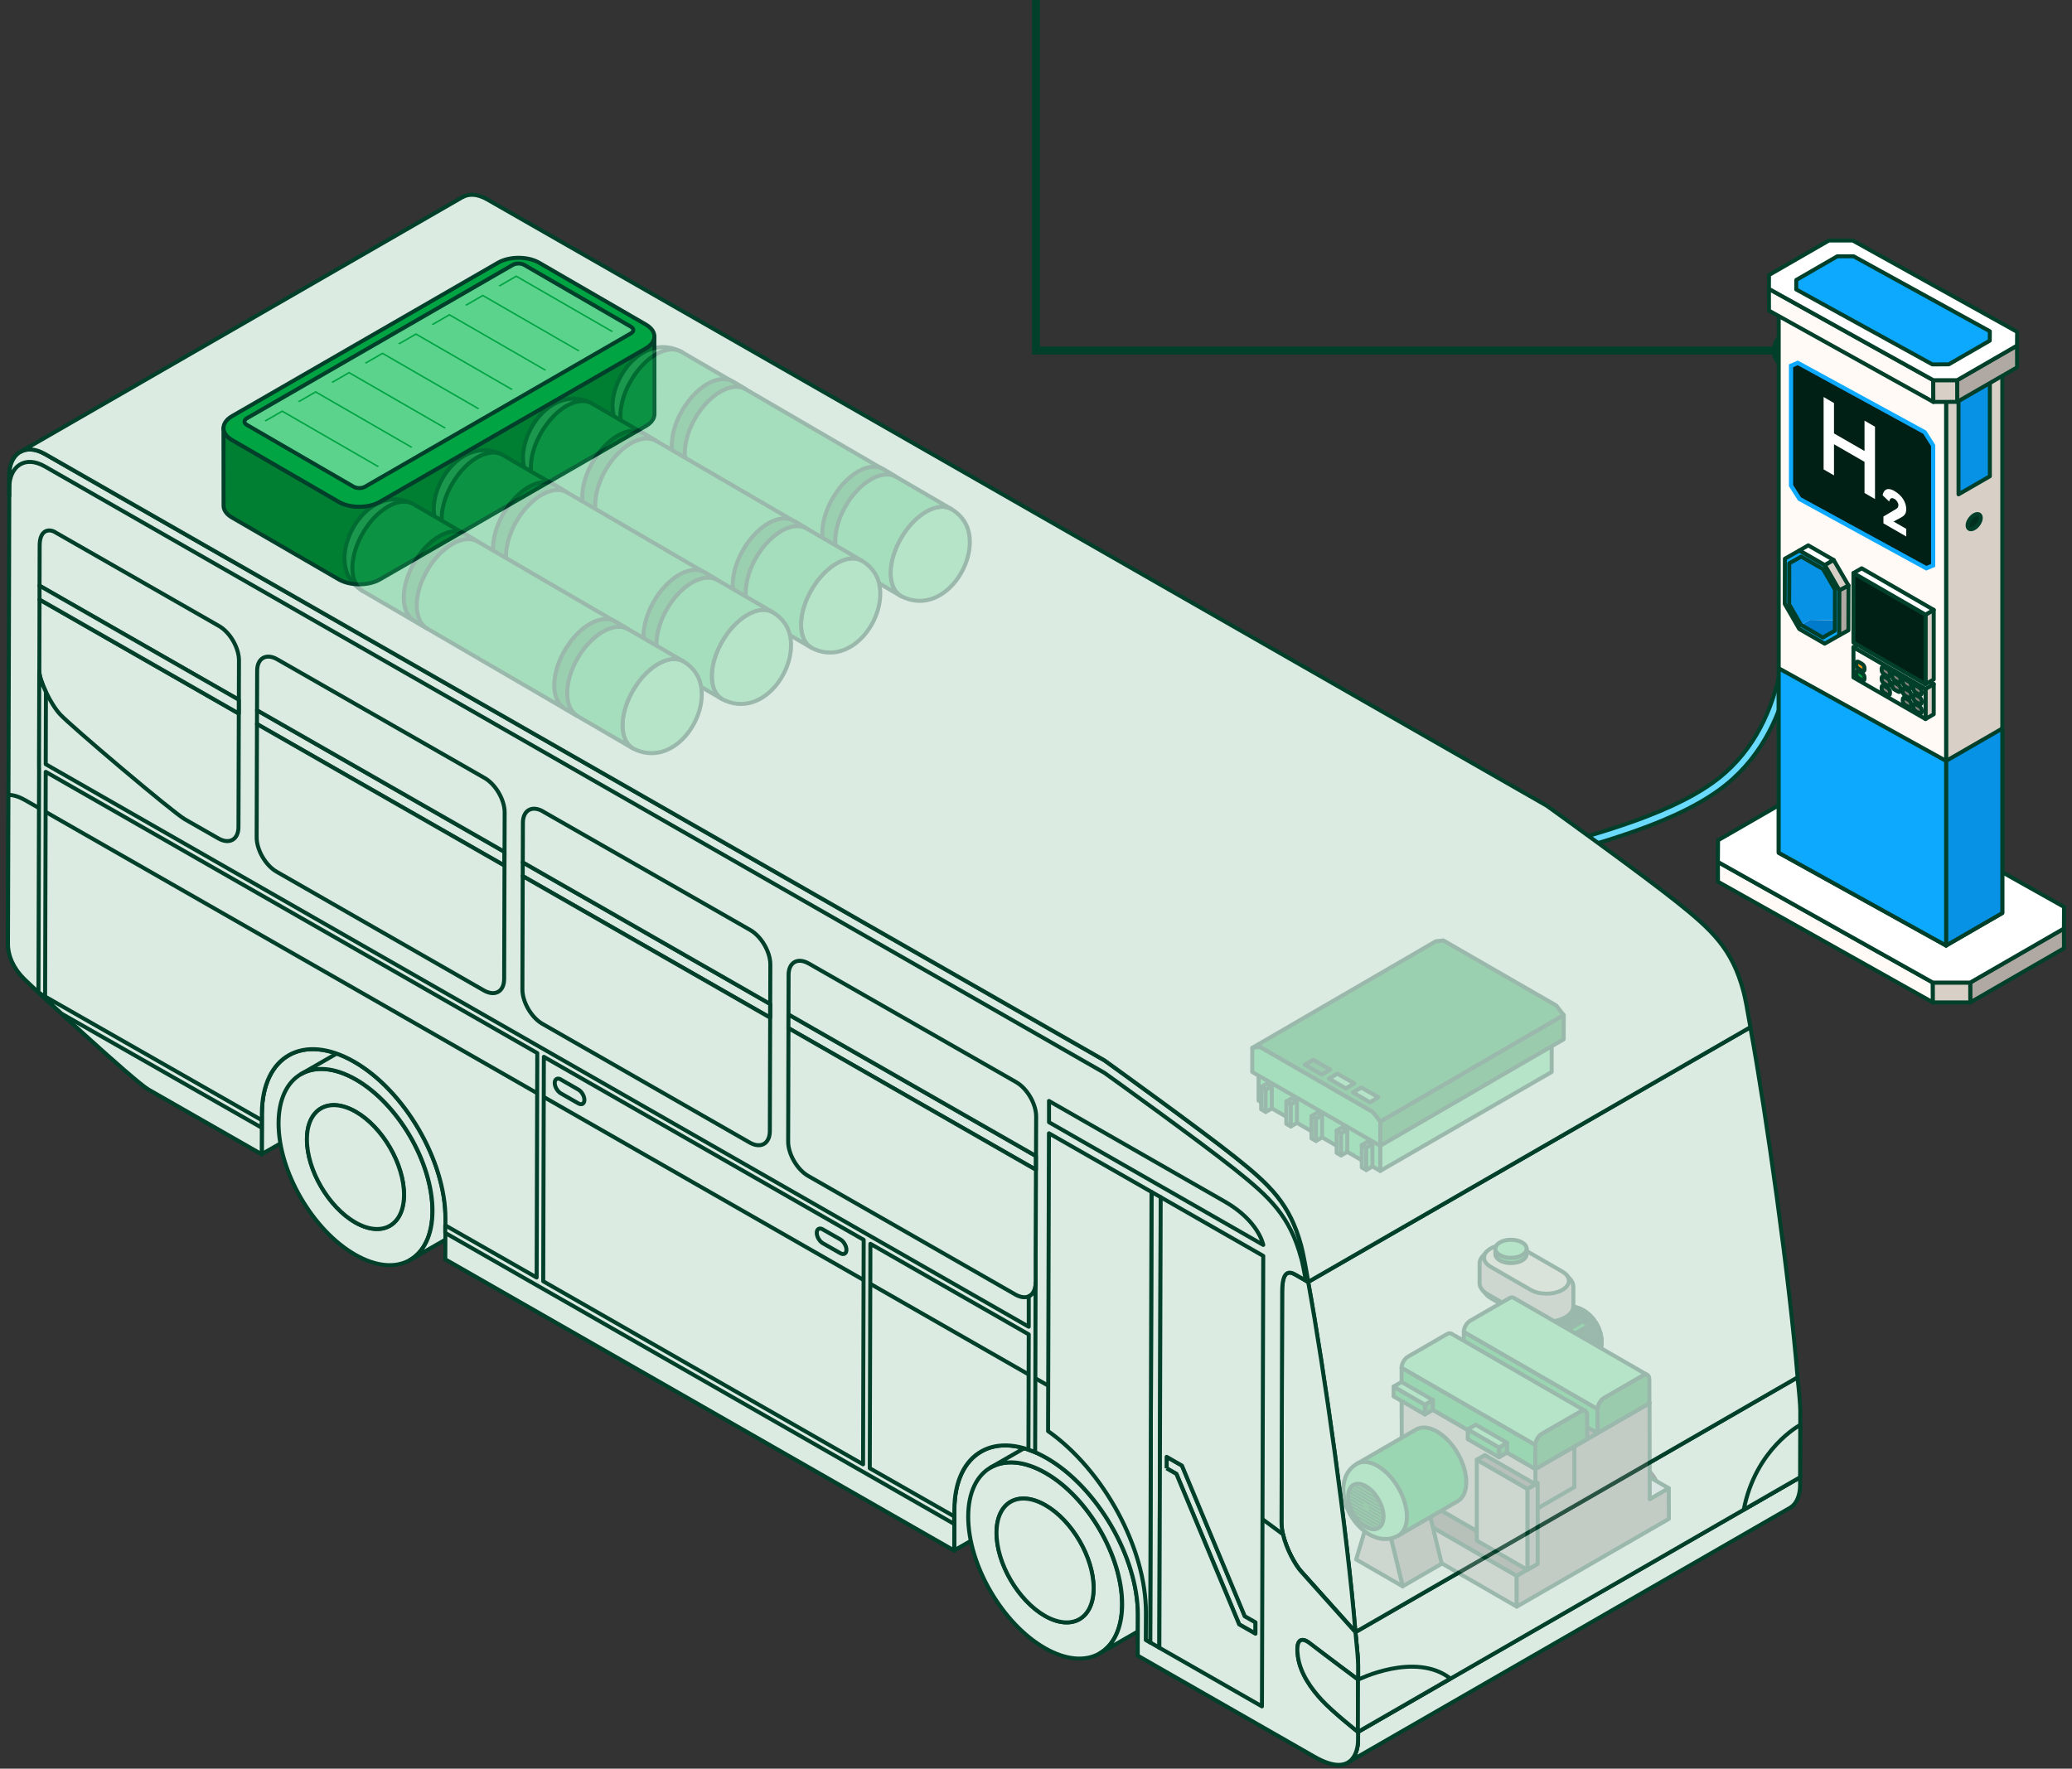 <?xml version="1.0" encoding="UTF-8"?>
<svg width="260px" height="222px" viewBox="0 0 260 222" version="1.1" xmlns="http://www.w3.org/2000/svg" xmlns:xlink="http://www.w3.org/1999/xlink">
    <rect x="0" y="0" width="260" height="222" fill="#333333" stroke="none"/>
    <title>Group</title>
    <defs>
        <linearGradient x1="43.85%" y1="42.716%" x2="55.918%" y2="57.366%" id="linearGradient-1">
            <stop stop-color="#423B59" offset="0%"></stop>
            <stop stop-color="#3B3550" offset="12%"></stop>
            <stop stop-color="#211D2B" offset="70%"></stop>
            <stop stop-color="#17141E" offset="100%"></stop>
        </linearGradient>
    </defs>
    <g id="Page-1" stroke="none" stroke-width="1" fill="none" fill-rule="evenodd">
        <g id="Group">
            <path d="M222.333,44 C222.333,45.47 223.527,46.67 225,46.67 C226.473,46.67 227.667,45.47 227.667,44 C227.667,42.53 226.473,41.33 225,41.33 C223.527,41.33 222.333,42.53 222.333,44 Z M130,44 L129.5,44 L129.5,44.5 L130,44.5 L130,44 Z M129.5,0 L129.5,44 L130.5,44 L130.5,0 L129.5,0 Z M130,44.5 L225,44.5 L225,43.5 L130,43.5 L130,44.5 Z" id="Shape" fill="#00402A" fill-rule="nonzero"></path>
            <path d="M224.079,71.7 C223.752,71.76 223.537,72.07 223.598,72.4 C224.135,75.28 224.348,80.07 223.22,84.98 C222.093,89.89 219.643,94.88 214.9,98.26 C211.911,100.4 207.904,102.13 203.412,103.64 C198.925,105.15 193.994,106.42 189.171,107.62 C188.686,107.74 188.202,107.86 187.72,107.98 C183.416,109.06 179.242,110.1 175.637,111.24 C171.644,112.49 168.257,113.89 166.146,115.63 C165.89,115.85 165.854,116.23 166.066,116.48 C166.278,116.74 166.657,116.77 166.913,116.56 C168.828,114.98 172.014,113.64 175.998,112.38 C179.566,111.26 183.703,110.23 188.014,109.15 C188.495,109.03 188.978,108.91 189.463,108.79 C194.283,107.58 199.257,106.31 203.795,104.78 C208.328,103.26 212.466,101.48 215.599,99.24 C220.653,95.64 223.224,90.35 224.393,85.25 C225.561,80.16 225.345,75.2 224.781,72.18 C224.72,71.85 224.406,71.64 224.079,71.7 Z" id="Path" stroke="#00402A" stroke-width="0.5" fill="#6BDAFF" stroke-linecap="round"></path>
            <g opacity="0.6" style="mix-blend-mode: multiply;" transform="translate(-15, -2036)" id="Path">
                <polygon fill="#D8CFC7" fill-rule="nonzero" points="256.886 2117.46 257.839 2119.24 257.839 2124.04 246.383 2120.22 242.241 2117.83"></polygon>
                <polygon stroke="#00402A" stroke-width="0.5" stroke-linejoin="round" points="256.886 2117.46 257.839 2119.24 257.839 2124.04 246.383 2120.22 242.241 2117.83"></polygon>
            </g>
            <polygon id="Path" stroke="#00402A" stroke-width="0.5" fill="#FFFAF6" fill-rule="nonzero" stroke-linejoin="round" points="215.569 108.19 215.576 110.67 242.545 125.82 242.537 123.33"></polygon>
            <polygon id="Path" stroke="#00402A" stroke-width="0.5" fill="#B0A9A3" fill-rule="nonzero" stroke-linejoin="round" points="247.227 123.33 247.234 125.82 258.992 119.03 258.984 116.55"></polygon>
            <polygon id="Path" stroke="#00402A" stroke-width="0.5" fill="#D8CFC7" fill-rule="nonzero" stroke-linejoin="round" points="242.537 123.33 242.545 125.82 247.234 125.82 247.227 123.33"></polygon>
            <polygon id="Path" stroke="#00402A" stroke-width="0.5" fill="#FFFFFF" fill-rule="nonzero" stroke-linejoin="round" points="215.585 105.47 215.569 108.19 242.537 123.33 247.227 123.33 258.984 116.55 259 113.83 232.03 98.69 227.342 98.69"></polygon>
            <polygon id="Path" stroke="#00402A" stroke-width="0.5" fill="#D8CFC7" fill-rule="nonzero" stroke-linejoin="round" points="244.2 118.68 251.254 114.6 251.254 44.56 244.2 48.63"></polygon>
            <polygon id="Path" stroke="#00402A" stroke-width="0.5" fill="#0792E5" fill-rule="nonzero" stroke-linejoin="round" points="249.691 59.78 249.691 47.27 245.761 49.54 245.761 62.05"></polygon>
            <polygon id="Path" stroke="#00402A" stroke-width="0.5" fill="#FFFAF6" fill-rule="nonzero" stroke-linejoin="round" points="223.199 107.04 244.2 118.68 244.2 48.63 223.199 37"></polygon>
            <polygon id="Path" stroke="#00402A" stroke-width="0.5" fill="#0792E5" fill-rule="nonzero" stroke-linejoin="round" points="244.2 118.68 251.254 114.6 251.254 91.44 244.2 95.51"></polygon>
            <polygon id="Path" stroke="#00402A" stroke-width="0.5" fill="#0DA9FF" fill-rule="nonzero" stroke-linejoin="round" points="223.199 107.04 244.2 118.68 244.2 95.51 223.199 83.88"></polygon>
            <polygon id="Path" stroke="#00402A" stroke-width="0.5" fill="#5B80E4" fill-rule="nonzero" stroke-linejoin="round" points="244.2 48.63 251.254 44.56 230.253 32.93 223.199 37"></polygon>
            <polygon id="Path" stroke="#00402A" stroke-width="0.5" fill="#FFFAF6" fill-rule="nonzero" stroke-linejoin="round" points="221.969 36.26 221.977 38.99 242.602 50.45 242.594 47.72"></polygon>
            <polygon id="Path" stroke="#00402A" stroke-width="0.5" fill="#B0A9A3" fill-rule="nonzero" stroke-linejoin="round" points="245.59 47.72 245.596 50.44 253.11 46.11 253.102 43.38"></polygon>
            <polygon id="Path" stroke="#00402A" stroke-width="0.5" fill="#D8CFC7" fill-rule="nonzero" stroke-linejoin="round" points="242.594 47.72 242.602 50.45 245.596 50.44 245.59 47.72"></polygon>
            <polygon id="Path" stroke="#00402A" stroke-width="0.5" fill="#FFFFFF" fill-rule="nonzero" stroke-linejoin="round" points="221.978 34.52 221.969 36.26 242.594 47.72 245.59 47.72 253.102 43.38 253.114 41.65 232.489 30.19 229.492 30.19"></polygon>
            <polygon id="Path" stroke="#00402A" stroke-width="0.5" fill="#0DA9FF" fill-rule="nonzero" stroke-linejoin="round" points="225.402 35.14 225.395 36.33 242.483 45.74 244.534 45.73 249.68 42.76 249.688 41.58 232.6 32.17 230.546 32.17"></polygon>
            <polygon id="Path" fill="#002015" fill-rule="nonzero" points="242.574 70.97 242.574 55.92 241.518 54.25 225.597 45.55 224.744 45.91 224.744 60.96 225.8 62.62 241.721 71.33"></polygon>
            <path d="M225.583,45.84 L225.008,46.09 L225.008,60.88 L225.986,62.42 L241.735,71.03 L242.31,70.79 L242.31,56 L241.332,54.45 L225.583,45.84 Z M225.612,45.26 L241.705,54.05 L242.837,55.84 L242.837,71.14 L241.705,71.62 L225.612,62.82 L224.479,61.03 L224.479,45.73 L225.612,45.25 L225.612,45.26 Z" id="Shape" fill="#0DA9FF" fill-rule="nonzero"></path>
            <path d="M238.574,64.94 L237.608,65.46 L239.203,66.38 L239.203,67.34 L236.338,65.69 L236.338,64.83 L237.877,63.92 C238.102,63.79 238.214,63.67 238.214,63.4 C238.214,63.13 238.023,62.8 237.72,62.62 C237.271,62.36 237.125,62.67 237.057,62.95 L236.237,62.17 C236.338,61.59 236.731,61.06 237.72,61.63 C238.72,62.21 239.203,63.11 239.203,63.92 C239.203,64.51 238.9,64.77 238.574,64.94 Z" id="Path" fill="#FFFEFF" fill-rule="nonzero"></path>
            <polygon id="Path" fill="#FFFEFF" fill-rule="nonzero" points="233.965 61.88 233.965 57.97 230.134 55.76 230.134 59.67 228.831 58.92 228.831 49.83 230.134 50.59 230.134 54.4 233.965 56.61 233.965 52.8 235.28 53.56 235.28 62.64"></polygon>
            <path d="M247.727,64.65 C248.182,64.39 248.552,64.54 248.552,65 C248.552,65.46 248.182,66.04 247.727,66.3 C247.271,66.57 246.899,66.41 246.899,65.95 C246.899,65.5 247.269,64.92 247.727,64.65 Z" id="Path" stroke="#00402A" stroke-width="0.5" fill="#003020" fill-rule="nonzero" stroke-linejoin="round"></path>
            <polygon id="Path" fill="#007ACB" fill-rule="nonzero" points="227.105 77.8 231.085 77.87 231.085 78.75 228.736 80.02 226.004 78.44"></polygon>
            <polygon id="Path" fill="#0792E5" fill-rule="nonzero" points="224.523 70.71 225.044 70.41 225.066 70.07 226.345 69.4 229.095 70.52 231.085 73.44 231.085 77.87 227.105 77.8 227.105 77.8 227.105 77.8 226.004 78.44 224.509 75.85"></polygon>
            <path d="M225.801,69.09 L223.971,70.13 L223.955,75.8 L225.773,78.95 L228.964,80.79 L230.795,79.75 L230.811,74.08 L228.992,70.93 L225.801,69.09 Z M224.509,75.85 L224.523,70.71 L226.028,69.86 L228.76,71.43 L230.256,74.02 L230.241,79.16 L228.736,80.02 L226.003,78.44 L224.507,75.85 L224.509,75.85 Z" id="Shape" stroke="#00402A" stroke-width="0.5" fill="#0DA9FF" fill-rule="nonzero" stroke-linejoin="round"></path>
            <polygon id="Path" stroke="#00402A" stroke-width="0.5" fill="#B0A9A3" fill-rule="nonzero" stroke-linejoin="round" points="230.795 79.75 231.942 79.11 231.956 73.49 230.811 74.08"></polygon>
            <polygon id="Path" stroke="#00402A" stroke-width="0.5" fill="#FFFFFF" fill-rule="nonzero" stroke-linejoin="round" points="228.992 70.93 230.093 70.29 226.902 68.45 225.801 69.09"></polygon>
            <polygon id="Path" stroke="#00402A" stroke-width="0.5" fill="#D8CFC7" fill-rule="nonzero" stroke-linejoin="round" points="230.811 74.08 231.956 73.49 230.093 70.29 228.992 70.93"></polygon>
            <polygon id="Path" stroke="#00402A" stroke-width="0.5" fill="#D8CFC7" fill-rule="nonzero" stroke-linejoin="round" points="242.65 89.65 241.619 90.25 241.619 86.46 242.65 85.86"></polygon>
            <polygon id="Path" stroke="#00402A" stroke-width="0.5" fill="#FFFAF6" fill-rule="nonzero" stroke-linejoin="round" points="232.576 85.03 241.619 90.25 241.619 86.46 232.576 81.23"></polygon>
            <polygon id="Path" stroke="#00402A" stroke-width="0.5" fill="#FFFFFF" fill-rule="nonzero" stroke-linejoin="round" points="241.619 86.46 242.65 85.86 233.607 80.64 232.576 81.23"></polygon>
            <polygon id="Path" stroke="#00402A" stroke-width="0.5" fill="#D8CFC7" fill-rule="nonzero" stroke-linejoin="round" points="242.65 85.28 241.619 85.87 241.619 77.15 242.65 76.55"></polygon>
            <polygon id="Path" stroke="#00402A" stroke-width="0.5" fill="#002015" fill-rule="nonzero" stroke-linejoin="round" points="232.576 80.65 241.619 85.87 241.619 77.15 232.576 71.93"></polygon>
            <polygon id="Path" stroke="#00402A" stroke-width="0.5" fill="#FFFFFF" fill-rule="nonzero" stroke-linejoin="round" points="241.619 77.15 242.65 76.55 233.607 71.33 232.576 71.93"></polygon>
            <path d="M240.407,86.93 L240.816,87.16 C240.991,87.26 241.134,87.2 241.134,87.03 L241.134,86.8 C241.134,86.62 240.991,86.4 240.816,86.3 L240.407,86.06 C240.231,85.96 240.089,86.02 240.089,86.19 L240.089,86.42 C240.089,86.6 240.231,86.82 240.407,86.93 Z" id="Path" stroke="#00402A" stroke-width="0.5" fill="#89837E" fill-rule="nonzero" stroke-linejoin="round"></path>
            <path d="M239.082,86.16 L239.49,86.4 C239.666,86.5 239.809,86.44 239.809,86.26 L239.809,86.03 C239.809,85.86 239.666,85.63 239.49,85.53 L239.082,85.29 C238.906,85.19 238.763,85.25 238.763,85.43 L238.763,85.66 C238.763,85.83 238.906,86.06 239.082,86.16 Z" id="Path" stroke="#00402A" stroke-width="0.5" fill="#89837E" fill-rule="nonzero" stroke-linejoin="round"></path>
            <path d="M237.758,85.4 L238.166,85.63 C238.342,85.74 238.485,85.67 238.485,85.5 L238.485,85.27 C238.485,85.09 238.342,84.87 238.166,84.77 L237.758,84.53 C237.582,84.43 237.439,84.49 237.439,84.67 L237.439,84.89 C237.439,85.07 237.582,85.3 237.758,85.4 Z" id="Path" stroke="#00402A" stroke-width="0.5" fill="#89837E" fill-rule="nonzero" stroke-linejoin="round"></path>
            <path d="M236.434,84.63 L236.842,84.87 C237.018,84.97 237.16,84.91 237.16,84.73 L237.16,84.51 C237.16,84.33 237.018,84.1 236.842,84 L236.434,83.77 C236.258,83.66 236.115,83.72 236.115,83.9 L236.115,84.13 C236.115,84.3 236.258,84.53 236.434,84.63 Z" id="Path" stroke="#00402A" stroke-width="0.5" fill="#89837E" fill-rule="nonzero" stroke-linejoin="round"></path>
            <path d="M240.407,88.1 L240.816,88.33 C240.991,88.43 241.134,88.37 241.134,88.2 L241.134,87.97 C241.134,87.79 240.991,87.57 240.816,87.47 L240.407,87.23 C240.231,87.13 240.089,87.19 240.089,87.36 L240.089,87.59 C240.089,87.77 240.231,87.99 240.407,88.1 Z" id="Path" stroke="#00402A" stroke-width="0.5" fill="#89837E" fill-rule="nonzero" stroke-linejoin="round"></path>
            <path d="M239.082,87.33 L239.49,87.57 C239.666,87.67 239.809,87.61 239.809,87.43 L239.809,87.2 C239.809,87.03 239.666,86.8 239.49,86.7 L239.082,86.46 C238.906,86.36 238.763,86.42 238.763,86.6 L238.763,86.83 C238.763,87 238.906,87.23 239.082,87.33 Z" id="Path" stroke="#00402A" stroke-width="0.5" fill="#89837E" fill-rule="nonzero" stroke-linejoin="round"></path>
            <path d="M237.758,86.57 L238.166,86.8 C238.342,86.91 238.485,86.85 238.485,86.67 L238.485,86.44 C238.485,86.26 238.342,86.04 238.166,85.94 L237.758,85.7 C237.582,85.6 237.439,85.66 237.439,85.84 L237.439,86.06 C237.439,86.24 237.582,86.47 237.758,86.57 Z" id="Path" stroke="#00402A" stroke-width="0.5" fill="#89837E" fill-rule="nonzero" stroke-linejoin="round"></path>
            <path d="M236.434,85.8 L236.842,86.04 C237.018,86.14 237.16,86.08 237.16,85.9 L237.16,85.68 C237.16,85.5 237.018,85.27 236.842,85.17 L236.434,84.94 C236.258,84.83 236.115,84.89 236.115,85.07 L236.115,85.3 C236.115,85.47 236.258,85.7 236.434,85.8 Z" id="Path" stroke="#00402A" stroke-width="0.5" fill="#89837E" fill-rule="nonzero" stroke-linejoin="round"></path>
            <path d="M240.407,89.27 L240.816,89.5 C240.991,89.6 241.134,89.54 241.134,89.37 L241.134,89.14 C241.134,88.96 240.991,88.74 240.816,88.64 L240.407,88.4 C240.231,88.3 240.089,88.36 240.089,88.53 L240.089,88.76 C240.089,88.94 240.231,89.16 240.407,89.27 Z" id="Path" stroke="#00402A" stroke-width="0.5" fill="#89837E" fill-rule="nonzero" stroke-linejoin="round"></path>
            <path d="M239.082,88.5 L239.49,88.74 C239.666,88.84 239.809,88.78 239.809,88.6 L239.809,88.37 C239.809,88.2 239.666,87.97 239.49,87.87 L239.082,87.63 C238.906,87.53 238.764,87.59 238.764,87.77 L238.764,88 C238.764,88.17 238.906,88.4 239.082,88.5 Z" id="Path" stroke="#00402A" stroke-width="0.5" fill="#89837E" fill-rule="nonzero" stroke-linejoin="round"></path>
            <path d="M236.434,86.97 L236.842,87.21 C237.018,87.31 237.16,87.25 237.16,87.07 L237.16,86.84 C237.16,86.67 237.018,86.44 236.842,86.34 L236.434,86.1 C236.258,86 236.115,86.06 236.115,86.24 L236.115,86.47 C236.115,86.64 236.258,86.87 236.434,86.97 Z" id="Path" stroke="#00402A" stroke-width="0.5" fill="#89837E" fill-rule="nonzero" stroke-linejoin="round"></path>
            <path d="M233.235,83.95 L233.643,84.19 C233.819,84.29 233.961,84.23 233.961,84.06 L233.961,83.83 C233.961,83.65 233.819,83.43 233.643,83.32 L233.235,83.09 C233.059,82.99 232.916,83.05 232.916,83.22 L232.916,83.45 C232.916,83.63 233.059,83.85 233.235,83.95 Z" id="Path" stroke="#00402A" stroke-width="0.5" fill="#FF9C1A" fill-rule="nonzero" stroke-linejoin="round"></path>
            <path d="M233.235,85.12 L233.643,85.36 C233.819,85.46 233.961,85.4 233.961,85.23 L233.961,85 C233.961,84.82 233.819,84.6 233.643,84.49 L233.235,84.26 C233.059,84.16 232.916,84.22 232.916,84.39 L232.916,84.62 C232.916,84.8 233.059,85.02 233.235,85.12 Z" id="Path" stroke="#00402A" stroke-width="0.5" fill="#00A443" fill-rule="nonzero" stroke-linejoin="round"></path>
            <path d="M32.844,139.77 C32.852,136.17 34.135,133.64 36.205,132.45 L52.029,123.42 C49.958,124.61 48.683,127.14 48.667,130.74 L48.651,135.84 L32.828,144.87 L32.844,139.76 L32.844,139.77 Z" id="Path" stroke="#00402A" stroke-width="0.5" fill="#DCEBE1" fill-rule="nonzero" stroke-linejoin="round"></path>
            <path d="M44.637,135.49 C49.974,138.55 54.272,145.94 54.257,152.02 C54.241,158.09 49.903,160.54 44.574,157.49 C39.244,154.44 34.938,147.05 34.954,140.97 C34.969,134.88 39.307,132.44 44.637,135.49 Z M44.589,153.44 C47.951,155.36 50.682,153.81 50.698,149.97 C50.714,146.13 47.998,141.46 44.629,139.54 C41.259,137.61 38.528,139.15 38.512,143 C38.504,146.84 41.22,151.51 44.589,153.44 Z" id="Shape" stroke="#00402A" stroke-width="0.5" fill="#DCEBE1" fill-rule="nonzero" stroke-linejoin="round"></path>
            <path d="M44.629,139.54 C47.99,141.46 50.706,146.13 50.698,149.97 C50.69,153.81 47.959,155.36 44.589,153.44 C41.22,151.5 38.504,146.84 38.512,143 C38.52,139.16 41.259,137.62 44.629,139.54 Z" id="Path" stroke="#00402A" stroke-width="0.5" fill="#DCEBE1" fill-rule="nonzero" stroke-linejoin="round"></path>
            <path d="M49.596,128.02 C51.351,127 53.784,127.15 56.468,128.68 C61.806,131.73 66.104,139.13 66.088,145.2 C66.081,148.22 65.002,150.35 63.278,151.35 L51.454,158.15 C53.186,157.15 54.264,155.03 54.272,152.01 C54.288,145.94 49.982,138.55 44.652,135.49 C41.968,133.95 39.535,133.81 37.78,134.81 C40.039,133.52 46.841,129.6 49.604,128.01 L49.596,128.02 Z" id="Path" stroke="#00402A" stroke-width="0.5" fill="#DCEBE1" fill-rule="nonzero" stroke-linejoin="round"></path>
            <path d="M119.73,189.51 C119.738,185.91 121.021,183.37 123.092,182.19 L138.915,173.16 C136.845,174.35 135.569,176.88 135.554,180.48 L135.538,185.58 L119.715,194.61 L119.73,189.5 L119.73,189.51 Z" id="Path" stroke="#00402A" stroke-width="0.5" fill="#DCEBE1" fill-rule="nonzero" stroke-linejoin="round"></path>
            <path d="M131.176,184.87 C136.514,187.92 140.812,195.32 140.796,201.4 C140.78,207.47 136.443,209.92 131.113,206.87 C125.784,203.82 121.477,196.43 121.493,190.34 C121.509,184.26 125.847,181.82 131.176,184.87 Z M131.121,202.82 C134.483,204.74 137.214,203.19 137.23,199.35 C137.246,195.51 134.53,190.84 131.16,188.92 C127.791,186.99 125.059,188.53 125.044,192.38 C125.036,196.21 127.752,200.89 131.121,202.82 Z" id="Shape" stroke="#00402A" stroke-width="0.5" fill="#DCEBE1" fill-rule="nonzero" stroke-linejoin="round"></path>
            <path d="M131.161,188.92 C134.522,190.84 137.238,195.51 137.23,199.35 C137.222,203.19 134.491,204.74 131.121,202.82 C127.752,200.88 125.036,196.21 125.044,192.38 C125.052,188.54 127.791,187 131.161,188.92 Z" id="Path" stroke="#00402A" stroke-width="0.5" fill="#DCEBE1" fill-rule="nonzero" stroke-linejoin="round"></path>
            <path d="M136.136,177.39 C137.891,176.38 140.324,176.53 143.008,178.06 C148.346,181.11 152.644,188.51 152.628,194.58 C152.621,197.6 151.542,199.73 149.818,200.73 L137.994,207.53 C139.726,206.53 140.804,204.41 140.812,201.39 C140.828,195.32 136.522,187.92 131.192,184.87 C128.508,183.33 126.075,183.19 124.32,184.19 C126.579,182.9 133.381,178.98 136.144,177.39 L136.136,177.39 Z" id="Path" stroke="#00402A" stroke-width="0.5" fill="#DCEBE1" fill-rule="nonzero" stroke-linejoin="round"></path>
            <path d="M170.396,218.41 C170.396,218.13 170.396,217.77 170.396,217.38 L225.88,185.42 C225.88,185.81 225.88,186.16 225.88,186.45 C225.88,187.36 225.605,188.68 224.605,189.26 C206.113,199.91 187.613,210.58 169.121,221.23 C170.121,220.65 170.396,219.32 170.396,218.42 L170.396,218.41 Z" id="Path" stroke="#00402A" stroke-width="0.5" fill="#DCEBE1" fill-rule="nonzero" stroke-linejoin="round"></path>
            <path d="M170.412,210.83 C170.412,210.25 170.412,209.66 170.412,209.03 C170.412,208.4 170.286,206.89 170.073,204.86 C188.566,194.2 207.065,183.55 225.557,172.88 C225.778,174.92 225.904,176.43 225.904,177.06 C225.904,177.68 225.904,178.28 225.904,178.85 L225.888,185.42 L170.404,217.39 L170.42,210.83 L170.412,210.83 Z" id="Path" stroke="#00402A" stroke-width="0.5" fill="#DCEBE1" fill-rule="nonzero" stroke-linejoin="round"></path>
            <path d="M170.081,204.86 L225.565,172.88 C225.565,172.88 225.565,172.81 225.557,172.78 C224.558,160.59 221.645,139.87 219.637,128.94 L164.153,160.91 C166.153,171.85 169.074,192.55 170.073,204.75 C170.073,204.79 170.073,204.82 170.081,204.86 Z" id="Path" stroke="#00402A" stroke-width="0.5" fill="#DCEBE1" fill-rule="nonzero" stroke-linejoin="round"></path>
            <path d="M160.887,162.1 C160.887,159.82 161.532,159.4 162.493,159.96 C162.792,160.13 163.422,160.49 164.154,160.91 C166.153,171.85 169.074,192.55 170.074,204.75 C170.074,204.79 170.074,204.82 170.082,204.86 C168.2,202.75 164.036,198.09 163.296,197.28 C162.335,196.25 160.792,193.3 160.8,191.11 C160.8,189.77 160.879,164.38 160.879,162.1 L160.887,162.1 Z" id="Path" stroke="#00402A" stroke-width="0.5" fill="#DCEBE1" fill-rule="nonzero" stroke-linejoin="round"></path>
            <path d="M1.157,59.72 C1.165,56.98 3.094,55.54 5.652,57 C8.211,58.47 132.082,129.37 138.6,133.1 C139.19,133.53 150.432,141.61 154.903,145.18 C159.375,148.75 161.855,151.07 163.279,156.37 C163.492,157.15 163.791,158.74 164.161,160.91 C163.429,160.49 162.799,160.13 162.5,159.96 C161.54,159.41 160.902,159.82 160.894,162.1 C160.894,164.38 160.815,189.77 160.808,191.11 C160.808,193.3 162.343,196.25 163.303,197.28 C164.043,198.09 168.192,202.77 170.089,204.86 C170.309,206.97 170.427,208.38 170.427,209.03 C170.427,209.65 170.427,210.25 170.427,210.83 C170.223,210.68 166.381,207.82 164.035,206.03 C163.114,205.51 162.602,206.07 162.886,207.97 C163.201,210.09 164.571,211.99 165.901,213.42 C167.231,214.85 170.254,217.27 170.42,217.39 C170.42,217.78 170.42,218.13 170.42,218.42 C170.42,220.06 169.522,223.11 164.964,220.51 C163.799,219.83 163.484,219.66 142.772,207.81 L142.788,202.7 C142.811,195.46 137.671,186.63 131.31,182.99 C124.949,179.35 119.777,182.27 119.761,189.52 L119.746,194.62 C94.712,180.29 82.108,173.07 55.886,158.07 L55.901,152.96 C55.925,145.72 50.784,136.89 44.423,133.25 C38.063,129.62 32.891,132.53 32.867,139.78 L32.851,144.88 C30.891,143.76 18.925,136.91 18.602,136.73 C16.902,135.75 4.432,124.24 3.078,122.91 C1.716,121.58 1,119.99 1.008,118.44 C1.008,116.89 1.173,61.92 1.173,59.73 L1.157,59.72 Z" id="Path" stroke="#00402A" stroke-width="0.5" fill="#DCEBE1" fill-rule="nonzero" stroke-linejoin="round"></path>
            <path d="M3.078,100.39 C5.897,102.01 142.426,180.16 149.605,184.27 C150.046,184.58 155.777,188.71 160.989,192.58 C161.422,194.46 162.54,196.46 163.295,197.28 C164.035,198.09 168.184,202.77 170.081,204.86 C170.302,206.97 170.42,208.38 170.42,209.03 C170.42,209.65 170.42,210.25 170.42,210.83 C170.215,210.68 166.373,207.82 164.027,206.03 C163.106,205.51 162.595,206.07 162.878,207.97 C163.193,210.09 164.563,211.99 165.893,213.42 C167.224,214.85 170.246,217.27 170.412,217.39 C170.412,217.78 170.412,218.13 170.412,218.42 C170.412,220.06 169.514,223.11 164.956,220.51 C163.791,219.84 163.476,219.66 142.764,207.81 L142.78,202.7 C142.804,195.46 137.663,186.63 131.302,182.99 C124.941,179.35 119.769,182.27 119.754,189.52 L119.738,194.62 C94.704,180.29 82.1,173.07 55.878,158.07 L55.894,152.96 C55.917,145.72 50.776,136.89 44.416,133.25 C38.055,129.62 32.883,132.53 32.859,139.78 L32.843,144.88 C30.883,143.76 18.917,136.91 18.595,136.73 C16.894,135.75 4.424,124.24 3.07,122.91 C1.708,121.58 0.992,119.99 1,118.44 C1,117.86 1.024,109.77 1.055,99.77 C1.669,99.78 2.354,99.98 3.086,100.4 L3.078,100.39 Z" id="Path" stroke="#00402A" stroke-width="0.5" fill="#DCEBE1" fill-rule="nonzero" stroke-linejoin="round"></path>
            <path d="M163.28,157.93 C161.855,152.63 159.383,150.31 154.904,146.74 C150.424,143.17 139.19,135.09 138.6,134.67 C132.082,130.93 8.211,60.02 5.653,58.56 C3.094,57.09 1.165,58.54 1.158,61.28 C1.158,63.28 1.158,61.91 1.158,59.72 C1.165,56.98 3.094,55.54 5.653,57 C8.211,58.47 132.082,129.37 138.6,133.1 C139.19,133.53 150.432,141.61 154.904,145.18 C159.375,148.75 161.855,151.07 163.28,156.37 C163.492,157.15 163.791,158.74 164.161,160.91 C164.059,160.85 163.957,160.79 163.862,160.74 C163.634,159.45 163.437,158.48 163.288,157.93 L163.28,157.93 Z" id="Path" stroke="#00402A" stroke-width="0.5" fill="#DCEBE1" fill-rule="nonzero" stroke-linejoin="round"></path>
            <path d="M164.02,206.03 C164.13,206.09 164.248,206.17 164.366,206.26 C166.366,207.81 170.215,210.67 170.412,210.82 L170.396,217.38 C170.239,217.26 167.216,214.85 165.886,213.41 C164.555,211.98 163.185,210.09 162.87,207.96 C162.587,206.06 163.107,205.5 164.02,206.03 Z" id="Path" stroke="#00402A" stroke-width="0.5" fill="#DCEBE1" fill-rule="nonzero" stroke-linejoin="round"></path>
            <path d="M58.035,24.75 C58.83,24.29 59.909,24.33 61.137,25.03 C63.695,26.49 187.566,97.4 194.084,101.13 C194.675,101.55 205.916,109.64 210.388,113.2 C214.859,116.77 217.339,119.09 218.764,124.39 C218.976,125.17 219.276,126.76 219.646,128.93 L164.162,160.9 C163.799,158.73 163.492,157.14 163.28,156.36 C161.855,151.07 159.383,148.74 154.904,145.17 C150.424,141.61 139.191,133.53 138.6,133.1 C132.082,129.37 8.211,58.45 5.653,56.99 C4.425,56.29 3.346,56.26 2.551,56.72 C21.043,46.06 39.543,35.4 58.035,24.74 L58.035,24.75 Z" id="Path" stroke="#00402A" stroke-width="0.5" fill="#DCEBE1" fill-rule="nonzero" stroke-linejoin="round"></path>
            <polygon id="Path" stroke="#00402A" stroke-width="0.5" fill="#DCEBE1" fill-rule="nonzero" stroke-linejoin="round" points="65.6 108.24 65.593 109.96 96.641 127.73 96.649 126.02"></polygon>
            <path d="M70.371,135.49 C69.954,135.24 69.615,135.45 69.607,135.92 C69.607,136.41 69.946,136.98 70.363,137.23 L72.567,138.49 C72.984,138.73 73.331,138.55 73.331,138.06 C73.331,137.59 72.992,136.99 72.567,136.76 L70.363,135.49 L70.371,135.49 Z" id="Path" stroke="#00402A" stroke-width="0.5" fill="#DCEBE1" fill-rule="nonzero" stroke-linejoin="round"></path>
            <path d="M68.143,101.85 C66.757,101.05 65.616,101.7 65.616,103.28 L65.6,108.24 L96.649,126.02 L96.649,127.74 L65.592,109.97 L65.553,124.2 C65.553,125.77 66.679,127.72 68.064,128.51 L94.074,143.41 C95.46,144.2 96.593,143.56 96.601,141.98 L96.664,121.06 C96.664,119.48 95.539,117.54 94.153,116.74 L68.143,101.86 L68.143,101.85 Z" id="Path" stroke="#00402A" stroke-width="0.5" fill="#DCEBE1" fill-rule="nonzero" stroke-linejoin="round"></path>
            <path d="M103.253,154.31 C102.828,154.06 102.49,154.26 102.49,154.74 C102.49,155.23 102.828,155.8 103.253,156.05 L105.45,157.3 C105.875,157.54 106.213,157.35 106.213,156.87 C106.213,156.4 105.875,155.81 105.45,155.57 L103.245,154.31 L103.253,154.31 Z" id="Path" stroke="#00402A" stroke-width="0.5" fill="#DCEBE1" fill-rule="nonzero" stroke-linejoin="round"></path>
            <polygon id="Path" stroke="#00402A" stroke-width="0.5" fill="#DCEBE1" fill-rule="nonzero" stroke-linejoin="round" points="98.939 127.33 98.932 129.05 129.988 146.83 129.988 145.1"></polygon>
            <path d="M101.482,120.94 C100.097,120.14 98.955,120.79 98.955,122.36 L98.939,127.33 L129.996,145.1 L129.996,146.83 L98.939,129.05 L98.9,143.28 C98.9,144.86 100.026,146.8 101.411,147.6 L127.421,162.49 C128.067,162.85 128.657,162.92 129.106,162.71 C129.626,162.48 129.956,161.9 129.956,161.06 L129.956,157.49 L130.019,140.14 C130.019,138.56 128.894,136.62 127.5,135.82 L101.49,120.94 L101.482,120.94 Z" id="Path" stroke="#00402A" stroke-width="0.5" fill="#DCEBE1" fill-rule="nonzero" stroke-linejoin="round"></path>
            <polygon id="Path" stroke="#00402A" stroke-width="0.5" fill="#DCEBE1" fill-rule="nonzero" stroke-linejoin="round" points="32.253 89.15 32.245 90.88 63.294 108.65 63.301 106.92"></polygon>
            <path d="M34.796,82.76 C33.41,81.96 32.269,82.61 32.269,84.19 L32.253,89.15 L63.302,106.92 L63.302,108.65 L32.245,90.88 L32.206,105.11 C32.206,106.69 33.332,108.63 34.717,109.42 L60.727,124.32 C62.121,125.11 63.254,124.46 63.262,122.89 L63.325,101.97 C63.325,100.39 62.2,98.45 60.806,97.65 L34.796,82.76 Z" id="Path" stroke="#00402A" stroke-width="0.5" fill="#DCEBE1" fill-rule="nonzero" stroke-linejoin="round"></path>
            <path d="M6.873,66.77 C6.188,66.38 4.983,66.44 4.976,68.47 C4.976,69.18 4.968,71.17 4.96,73.52 L29.962,87.84 L29.962,89.56 L4.96,75.26 C4.952,79.29 4.936,83.66 4.936,84.28 C4.936,84.82 5.275,85.82 5.771,86.86 C6.267,87.91 6.92,88.99 7.55,89.67 C8.809,91.05 21.618,101.92 23.192,102.83 C23.279,102.88 27.191,105.11 27.396,105.23 C28.781,106.03 29.923,105.38 29.923,103.8 L29.986,82.88 C29.986,81.31 28.86,79.36 27.475,78.57 C26.459,77.98 7.125,66.92 6.881,66.78 L6.873,66.77 Z" id="Path" stroke="#00402A" stroke-width="0.5" fill="#DCEBE1" fill-rule="nonzero" stroke-linejoin="round"></path>
            <path d="M4.96,73.52 C4.96,74.08 4.96,74.65 4.96,75.25 L29.962,89.56 L29.962,87.83 L4.968,73.52 L4.96,73.52 Z" id="Path" stroke="#00402A" stroke-width="0.5" fill="#DCEBE1" fill-rule="nonzero" stroke-linejoin="round"></path>
            <path d="M4.897,96.39 L4.897,95.43 L4.928,84.28 C4.928,84.82 5.267,85.82 5.763,86.86 L5.739,95.92 L129.09,166.53 L129.09,162.72 C129.618,162.49 129.948,161.91 129.948,161.07 L129.932,167.01 L129.932,167.97 L129.893,182.28 C129.602,182.12 129.334,182.09 129.051,181.95 L129.09,167.49 L109.22,156.12 L109.142,184.29 L119.73,190.33 L119.73,191.28 L55.87,154.75 L55.87,153.8 L67.34,160.35 L67.419,132.18 L5.739,96.88 L5.66,125.28 C5.353,125 5.078,124.74 4.826,124.51 L4.905,96.4 L4.897,96.39 Z M108.299,183.8 L108.378,155.62 L68.245,132.65 L68.166,160.82 L108.299,183.8 Z" id="Shape" stroke="#00402A" stroke-width="0.5" fill="#DCEBE1" fill-rule="nonzero" stroke-linejoin="round"></path>
            <path d="M4.944,124.67 C5.826,125.48 6.763,126.36 7.739,127.24 L32.828,141.54 L32.828,140.59 L4.937,124.67 L4.944,124.67 Z" id="Path" stroke="#00402A" stroke-width="0.5" fill="#DCEBE1" fill-rule="nonzero" stroke-linejoin="round"></path>
            <polygon id="Path" stroke="#00402A" stroke-width="0.5" fill="#DCEBE1" fill-rule="nonzero" stroke-linejoin="round" points="146.402 182.85 146.394 184.3 147.622 185 155.502 203.89 157.549 205.06 157.549 203.62 156.203 202.86 148.322 183.95"></polygon>
            <polygon id="Path" stroke="#00402A" stroke-width="0.5" fill="#DCEBE1" fill-rule="nonzero" stroke-linejoin="round" points="144.496 149.61 144.331 206.16 145.48 206.82 145.654 150.27"></polygon>
            <path d="M158.517,157.64 L145.646,150.27 L145.48,206.82 L158.352,214.18 L158.517,157.64 Z M146.394,184.3 L146.394,182.86 L148.314,183.96 L156.195,202.86 L157.541,203.63 L157.541,205.06 L155.494,203.89 L147.614,185 L146.386,184.3" id="Shape" fill="#DCEBE1" fill-rule="nonzero"></path>
            <path d="M146.394,184.3 L146.394,182.86 L148.314,183.96 L156.195,202.86 L157.541,203.63 L157.541,205.06 L155.494,203.89 L147.614,185 L146.386,184.3 M158.517,157.64 L145.646,150.27 L145.48,206.82 L158.352,214.18 L158.517,157.64 Z" id="Shape" stroke="#00402A" stroke-width="0.5" stroke-linejoin="round"></path>
            <path d="M131.633,138.2 L131.633,140.86 L158.517,156.26 C158.485,156.1 157.856,153.21 153.707,150.83 C148.141,147.65 132.452,138.66 131.625,138.19 L131.633,138.2 Z" id="Path" stroke="#00402A" stroke-width="0.5" fill="#DCEBE1" fill-rule="nonzero" stroke-linejoin="round"></path>
            <path d="M144.496,149.61 L131.625,142.25 L131.515,179.63 C138.443,184.51 143.819,194.3 143.796,202.45 L143.78,205.85 L144.331,206.17 L144.496,149.62 L144.496,149.61 Z" id="Path" stroke="#00402A" stroke-width="0.5" fill="#DCEBE1" fill-rule="nonzero" stroke-linejoin="round"></path>
            <path d="M170.412,210.83 C170.412,210.83 177.591,207.25 182.008,210.69 L170.388,217.39 L170.404,210.83 L170.412,210.83 Z" id="Path" stroke="#00402A" stroke-width="0.5" fill="#DCEBE1" fill-rule="nonzero" stroke-linejoin="round"></path>
            <path d="M225.904,178.85 C225.904,178.85 220.291,181.82 218.811,189.49 L225.88,185.42 L225.896,178.85 L225.904,178.85 Z" id="Path" stroke="#00402A" stroke-width="0.5" fill="#DCEBE1" fill-rule="nonzero" stroke-linejoin="round"></path>
            <path d="M29.104,55.22 L42.493,62.98 C43.919,63.81 46.23,63.81 47.669,62.98 L81.033,43.73 C81.755,43.32 82.114,42.77 82.114,42.23 L82.124,51.97 C82.124,52.51 81.765,53.06 81.043,53.47 L47.679,72.72 C46.24,73.55 43.929,73.55 42.503,72.72 L29.114,64.96 C28.407,64.55 28.052,64.01 28.052,63.48 L28.041,53.74 C28.041,54.27 28.397,54.81 29.104,55.22 Z" id="Path" stroke="#00402A" stroke-width="0.5" fill="#007F33" fill-rule="nonzero" stroke-linejoin="round"></path>
            <path d="M29.121,52.23 L62.486,32.98 C63.922,32.15 66.231,32.15 67.659,32.98 L81.049,40.74 C82.474,41.57 82.469,42.9 81.036,43.73 L47.671,62.98 C46.233,63.81 43.921,63.81 42.495,62.98 L29.106,55.22 C27.683,54.39 27.691,53.06 29.124,52.23 L29.121,52.23 Z" id="Path" stroke="#00402A" stroke-width="0.5" fill="#00A443" fill-rule="nonzero" stroke-linejoin="round"></path>
            <path d="M30.98,52.5 L64.344,33.25 C64.741,33.02 65.386,33.02 65.783,33.25 L79.172,41.01 C79.572,41.24 79.569,41.61 79.172,41.84 L45.808,61.09 C45.411,61.32 44.766,61.32 44.367,61.09 L30.977,53.33 C30.583,53.1 30.583,52.73 30.982,52.5 L30.98,52.5 Z" id="Path" stroke="#00402A" stroke-width="0.5" fill="#5BD38C" fill-rule="nonzero" stroke-linejoin="round"></path>
            <polygon id="Path" fill="#00A443" fill-rule="nonzero" points="35.413 51.72 47.384 58.63 47.571 58.52 35.413 51.5 33.178 52.79 33.368 52.9"></polygon>
            <polygon id="Path" fill="#00A443" fill-rule="nonzero" points="39.608 49.3 51.58 56.21 51.766 56.1 39.608 49.08 37.373 50.37 37.563 50.48"></polygon>
            <polygon id="Path" fill="#00A443" fill-rule="nonzero" points="43.803 46.88 55.775 53.79 55.962 53.68 43.803 46.66 41.569 47.95 41.758 48.06"></polygon>
            <polygon id="Path" fill="#00A443" fill-rule="nonzero" points="47.999 44.46 59.97 51.37 60.157 51.26 47.999 44.24 45.764 45.53 45.954 45.64"></polygon>
            <polygon id="Path" fill="#00A443" fill-rule="nonzero" points="52.194 42.04 64.165 48.95 64.352 48.84 52.194 41.82 49.959 43.11 50.149 43.22"></polygon>
            <polygon id="Path" fill="#00A443" fill-rule="nonzero" points="56.389 39.62 68.361 46.52 68.547 46.42 56.389 39.4 54.154 40.69 54.344 40.8"></polygon>
            <polygon id="Path" fill="#00A443" fill-rule="nonzero" points="60.584 37.2 72.556 44.1 72.743 44 60.584 36.98 58.35 38.27 58.539 38.38"></polygon>
            <polygon id="Path" fill="#00A443" fill-rule="nonzero" points="64.779 34.78 76.751 41.68 76.938 41.57 64.779 34.56 62.545 35.85 62.734 35.96"></polygon>
            <g opacity="0.3" transform="translate(-15, -2036)" fill-rule="nonzero" id="Path" stroke="#00402A" stroke-linejoin="round" stroke-width="0.5">
                <path d="M91.856,2086.76 C91.856,2088.94 92.699,2090.14 94.162,2091.07 L100.511,2080.16 C96.109,2077.88 92.064,2082.59 91.859,2086.76 L91.856,2086.76 Z" fill="#5BD38C"></path>
                <path d="M136.485,2102.51 C136.03,2100.94 134.809,2100.16 134.409,2099.91 C133.613,2099.44 132.515,2099.5 131.299,2100.17 C128.825,2101.55 126.789,2104.99 126.754,2107.86 C126.737,2109.32 127.24,2110.35 128.063,2110.82 C133.133,2113.45 137.743,2106.83 136.488,2102.51 L136.485,2102.51 Z" fill="#5BD38C"></path>
                <path d="M93.63,2084.84 C94.068,2083.85 94.663,2082.91 95.363,2082.12 C95.976,2081.42 96.669,2080.83 97.4,2080.43 C98.618,2079.75 99.713,2079.7 100.509,2080.16 L134.409,2099.91 C133.613,2099.44 132.515,2099.5 131.3,2100.17 C130.569,2100.58 129.876,2101.17 129.263,2101.86 C128.563,2102.66 127.965,2103.6 127.53,2104.59 C127.052,2105.67 126.767,2106.8 126.754,2107.86 C126.737,2109.32 127.24,2110.34 128.063,2110.82 L94.163,2091.07 C93.34,2090.59 92.837,2089.57 92.854,2088.11 C92.867,2087.05 93.152,2085.92 93.63,2084.84 Z" fill="#26BF64"></path>
                <path d="M100.076,2088.56 C100.511,2087.57 101.109,2086.63 101.809,2085.83 C102.422,2085.14 103.115,2084.55 103.846,2084.14 C105.064,2083.47 106.16,2083.41 106.955,2083.88 L108.583,2084.85 C107.788,2084.39 106.69,2084.44 105.474,2085.12 C104.744,2085.53 104.051,2086.11 103.438,2086.81 C102.738,2087.61 102.14,2088.55 101.704,2089.54 C101.227,2090.62 100.941,2091.75 100.929,2092.81 C100.911,2094.26 101.414,2095.29 102.237,2095.77 L100.609,2094.79 C99.786,2094.31 99.283,2093.29 99.3,2091.83 C99.313,2090.77 99.598,2089.64 100.076,2088.56 Z" fill="#008C39"></path>
                <path d="M118.962,2099.57 C119.397,2098.58 119.995,2097.64 120.696,2096.84 C121.309,2096.14 122.001,2095.56 122.732,2095.15 C123.95,2094.47 125.046,2094.42 125.841,2094.88 L127.47,2095.86 C126.674,2095.4 125.576,2095.45 124.36,2096.13 C123.63,2096.54 122.937,2097.12 122.324,2097.82 C121.624,2098.61 121.026,2099.56 120.591,2100.54 C120.113,2101.62 119.828,2102.76 119.815,2103.81 C119.798,2105.27 120.3,2106.3 121.123,2106.78 L119.495,2105.8 C118.672,2105.32 118.169,2104.29 118.187,2102.84 C118.199,2101.78 118.484,2100.65 118.962,2099.57 Z" fill="#008C39"></path>
                <path d="M80.62,2093.24 C80.62,2095.43 81.463,2096.63 82.926,2097.56 L89.275,2086.64 C84.872,2084.36 80.827,2089.07 80.622,2093.24 L80.62,2093.24 Z" fill="#5BD38C"></path>
                <path d="M125.248,2108.99 C124.793,2107.42 123.572,2106.64 123.172,2106.39 C122.377,2105.93 121.279,2105.98 120.063,2106.66 C117.589,2108.03 115.553,2111.48 115.518,2114.34 C115.5,2115.8 116.003,2116.83 116.826,2117.31 C121.896,2119.93 126.507,2113.32 125.251,2108.99 L125.248,2108.99 Z" fill="#5BD38C"></path>
                <path d="M82.393,2091.32 C82.829,2090.34 83.426,2089.4 84.127,2088.6 C84.74,2087.9 85.433,2087.31 86.163,2086.91 C87.381,2086.23 88.477,2086.18 89.272,2086.64 L123.172,2106.39 C122.377,2105.93 121.279,2105.98 120.063,2106.66 C119.333,2107.07 118.642,2107.65 118.027,2108.35 C117.326,2109.15 116.729,2110.09 116.293,2111.07 C115.816,2112.15 115.53,2113.29 115.518,2114.34 C115.5,2115.8 116.003,2116.83 116.826,2117.3 L82.926,2097.56 C82.103,2097.08 81.6,2096.05 81.618,2094.59 C81.63,2093.54 81.915,2092.4 82.393,2091.32 Z" fill="#26BF64"></path>
                <path d="M88.839,2095.04 C89.275,2094.06 89.873,2093.12 90.573,2092.32 C91.186,2091.62 91.879,2091.03 92.609,2090.63 C93.827,2089.95 94.923,2089.9 95.719,2090.36 L97.347,2091.34 C96.552,2090.88 95.453,2090.93 94.238,2091.61 C93.507,2092.01 92.814,2092.6 92.201,2093.3 C91.501,2094.09 90.903,2095.03 90.468,2096.02 C89.99,2097.1 89.705,2098.24 89.692,2099.29 C89.675,2100.75 90.178,2101.78 91.001,2102.25 L89.372,2101.28 C88.549,2100.8 88.046,2099.77 88.064,2098.31 C88.076,2097.26 88.362,2096.12 88.839,2095.04 Z" fill="#008C39"></path>
                <path d="M107.726,2106.05 C108.163,2105.06 108.759,2104.12 109.459,2103.33 C110.072,2102.63 110.765,2102.04 111.495,2101.63 C112.714,2100.96 113.809,2100.9 114.605,2101.37 L116.233,2102.34 C115.438,2101.88 114.34,2101.93 113.124,2102.61 C112.393,2103.02 111.7,2103.6 111.088,2104.3 C110.387,2105.1 109.789,2106.04 109.354,2107.03 C108.876,2108.11 108.591,2109.24 108.579,2110.3 C108.561,2111.75 109.064,2112.78 109.887,2113.26 L108.258,2112.28 C107.435,2111.8 106.933,2110.78 106.95,2109.32 C106.963,2108.26 107.248,2107.13 107.726,2106.05 L107.726,2106.05 Z" fill="#008C39"></path>
                <path d="M69.423,2099.7 C69.423,2101.89 70.266,2103.09 71.729,2104.02 L78.078,2093.1 C73.675,2090.82 69.631,2095.53 69.425,2099.7 L69.423,2099.7 Z" fill="#5BD38C"></path>
                <path d="M114.052,2115.45 C113.597,2113.88 112.376,2113.1 111.976,2112.85 C111.18,2112.39 110.082,2112.44 108.866,2113.12 C106.392,2114.49 104.356,2117.94 104.321,2120.8 C104.304,2122.26 104.806,2123.29 105.629,2123.76 C110.7,2126.39 115.31,2119.78 114.054,2115.45 L114.052,2115.45 Z" fill="#5BD38C"></path>
                <path d="M71.197,2097.78 C71.632,2096.8 72.23,2095.86 72.93,2095.06 C73.543,2094.36 74.236,2093.77 74.966,2093.37 C76.184,2092.69 77.28,2092.64 78.076,2093.1 L111.976,2112.85 C111.18,2112.39 110.082,2112.44 108.866,2113.12 C108.136,2113.53 107.443,2114.11 106.83,2114.81 C106.13,2115.61 105.532,2116.55 105.097,2117.53 C104.619,2118.61 104.334,2119.75 104.321,2120.8 C104.304,2122.26 104.806,2123.29 105.629,2123.76 L71.729,2104.02 C70.906,2103.54 70.403,2102.51 70.421,2101.05 C70.434,2100 70.719,2098.86 71.197,2097.78 Z" fill="#26BF64"></path>
                <path d="M77.643,2101.5 C78.078,2100.52 78.676,2099.58 79.376,2098.78 C79.989,2098.08 80.682,2097.49 81.413,2097.09 C82.631,2096.41 83.727,2096.36 84.522,2096.82 L86.15,2097.8 C85.355,2097.34 84.257,2097.39 83.041,2098.07 C82.311,2098.47 81.618,2099.06 81.005,2099.76 C80.305,2100.55 79.707,2101.49 79.271,2102.48 C78.793,2103.56 78.508,2104.7 78.496,2105.75 C78.478,2107.21 78.981,2108.24 79.804,2108.71 L78.176,2107.74 C77.353,2107.26 76.85,2106.23 76.867,2104.77 C76.88,2103.72 77.165,2102.58 77.643,2101.5 Z" fill="#008C39"></path>
                <path d="M96.529,2112.51 C96.964,2111.52 97.562,2110.58 98.263,2109.79 C98.876,2109.09 99.568,2108.5 100.299,2108.1 C101.517,2107.42 102.613,2107.37 103.408,2107.83 L105.037,2108.81 C104.241,2108.34 103.143,2108.4 101.927,2109.07 C101.197,2109.48 100.504,2110.07 99.891,2110.76 C99.191,2111.56 98.593,2112.5 98.158,2113.49 C97.68,2114.57 97.395,2115.7 97.382,2116.76 C97.365,2118.22 97.867,2119.24 98.69,2119.72 L97.062,2118.74 C96.239,2118.27 95.736,2117.24 95.754,2115.78 C95.766,2114.73 96.051,2113.59 96.529,2112.51 Z" fill="#008C39"></path>
                <path d="M58.219,2105.87 C58.219,2108.06 59.062,2109.26 60.526,2110.19 L66.874,2099.27 C62.472,2096.99 58.427,2101.7 58.222,2105.87 L58.219,2105.87 Z" fill="#5BD38C"></path>
                <path d="M102.848,2121.62 C102.393,2120.05 101.172,2119.28 100.772,2119.02 C99.977,2118.56 98.878,2118.61 97.663,2119.29 C95.189,2120.67 93.153,2124.11 93.118,2126.97 C93.1,2128.43 93.603,2129.46 94.426,2129.94 C99.496,2132.56 104.107,2125.95 102.851,2121.62 L102.848,2121.62 Z" fill="#5BD38C"></path>
                <path d="M59.993,2103.96 C60.428,2102.97 61.026,2102.03 61.726,2101.23 C62.339,2100.53 63.032,2099.95 63.763,2099.54 C64.981,2098.86 66.076,2098.81 66.872,2099.27 L100.772,2119.02 C99.977,2118.56 98.878,2118.61 97.663,2119.29 C96.932,2119.7 96.239,2120.28 95.626,2120.98 C94.926,2121.78 94.328,2122.72 93.893,2123.71 C93.415,2124.79 93.13,2125.92 93.117,2126.97 C93.1,2128.43 93.603,2129.46 94.426,2129.94 L60.526,2110.19 C59.703,2109.71 59.2,2108.68 59.217,2107.23 C59.23,2106.17 59.515,2105.04 59.993,2103.96 Z" fill="#26BF64"></path>
                <path d="M66.439,2107.68 C66.874,2106.69 67.472,2105.75 68.173,2104.95 C68.786,2104.25 69.479,2103.67 70.209,2103.26 C71.427,2102.58 72.523,2102.53 73.318,2102.99 L74.947,2103.97 C74.151,2103.51 73.053,2103.56 71.837,2104.24 C71.107,2104.65 70.414,2105.23 69.801,2105.93 C69.101,2106.72 68.503,2107.67 68.068,2108.65 C67.59,2109.73 67.305,2110.87 67.292,2111.92 C67.275,2113.38 67.778,2114.41 68.6,2114.89 L66.972,2113.91 C66.149,2113.43 65.646,2112.4 65.664,2110.95 C65.676,2109.89 65.962,2108.76 66.439,2107.68 Z" fill="#008C39"></path>
                <path d="M85.326,2118.68 C85.761,2117.7 86.359,2116.76 87.059,2115.96 C87.672,2115.26 88.365,2114.67 89.095,2114.27 C90.313,2113.59 91.409,2113.54 92.205,2114 L93.833,2114.98 C93.037,2114.52 91.939,2114.57 90.724,2115.25 C89.993,2115.65 89.3,2116.24 88.688,2116.94 C87.987,2117.73 87.389,2118.67 86.954,2119.66 C86.476,2120.74 86.191,2121.88 86.178,2122.93 C86.161,2124.39 86.664,2125.42 87.487,2125.89 L85.858,2124.92 C85.035,2124.44 84.532,2123.41 84.55,2121.95 C84.562,2120.9 84.848,2119.76 85.326,2118.68 Z" fill="#008C39"></path>
            </g>
            <g opacity="0.3" transform="translate(-15, -2036)" fill-rule="nonzero" id="Path" stroke="#00402A" stroke-linejoin="round" stroke-width="0.5">
                <polygon fill="#5BD38C" points="209.709 2170.55 188.195 2182.97 188.195 2178.74 209.709 2166.32"></polygon>
                <polygon fill="#26BF64" points="172.931 2174.16 188.195 2182.97 188.195 2178.74 172.931 2169.93"></polygon>
                <polygon fill="#17141E" points="188.195 2178.74 209.709 2166.32 194.448 2157.52 172.931 2169.93"></polygon>
                <polygon fill="#008C39" points="210.281 2162.21 196.116 2154.04 195.163 2154.15 172.14 2167.52 173.093 2167.41 187.258 2175.58 188.204 2176.79 211.225 2163.42"></polygon>
                <polygon fill="#007F33" points="188.195 2179.82 211.215 2166.45 211.224 2163.42 188.203 2176.79"></polygon>
                <polygon fill="#26BF64" points="173.093 2167.41 172.14 2167.52 172.131 2170.55 188.195 2179.82 188.204 2176.79 187.258 2175.58"></polygon>
                <polygon fill="#26BF64" points="186.445 2182.86 185.881 2182.53 185.881 2179.72 186.445 2180.05"></polygon>
                <polygon fill="#26BF64" points="187.212 2182.41 186.445 2182.86 186.445 2180.05 187.212 2179.6"></polygon>
                <polygon fill="#26BF64" points="186.445 2180.05 185.881 2179.72 186.647 2179.28 187.212 2179.61"></polygon>
                <polygon fill="#26BF64" points="183.288 2181.03 182.724 2180.71 182.724 2177.9 183.288 2178.23"></polygon>
                <polygon fill="#26BF64" points="184.055 2180.59 183.288 2181.03 183.288 2178.23 184.055 2177.78"></polygon>
                <polygon fill="#26BF64" points="183.288 2178.23 182.724 2177.9 183.491 2177.46 184.055 2177.78"></polygon>
                <polygon fill="#26BF64" points="180.132 2179.21 179.568 2178.89 179.568 2176.08 180.132 2176.41"></polygon>
                <polygon fill="#26BF64" points="180.898 2178.77 180.132 2179.21 180.132 2176.41 180.898 2175.96"></polygon>
                <polygon fill="#26BF64" points="180.132 2176.41 179.568 2176.08 180.336 2175.64 180.898 2175.96"></polygon>
                <polygon fill="#26BF64" points="176.975 2177.39 176.411 2177.07 176.411 2174.26 176.975 2174.59"></polygon>
                <polygon fill="#26BF64" points="177.742 2176.95 176.975 2177.39 176.975 2174.59 177.742 2174.14"></polygon>
                <polygon fill="#26BF64" points="176.975 2174.59 176.411 2174.26 177.179 2173.82 177.742 2174.14"></polygon>
                <polygon fill="#26BF64" points="173.819 2175.57 173.254 2175.24 173.254 2172.44 173.819 2172.76"></polygon>
                <polygon fill="#26BF64" points="174.585 2175.13 173.819 2175.57 173.819 2172.76 174.585 2172.32"></polygon>
                <polygon fill="#26BF64" points="173.819 2172.76 173.254 2172.44 174.023 2172 174.585 2172.32"></polygon>
                <polygon fill="#5BD38C" points="184.774 2173.12 186.896 2174.35 187.959 2173.73 185.835 2172.51"></polygon>
                <polygon fill="#5BD38C" points="181.759 2171.38 183.881 2172.61 184.942 2171.99 182.82 2170.77"></polygon>
                <polygon fill="#007F33" points="178.742 2169.64 180.866 2170.87 181.927 2170.25 179.805 2169.03"></polygon>
            </g>
            <g opacity="0.3" transform="translate(-15, -2036)">
                <path d="M221.216,2219.73 C219.887,2218.96 218.806,2219.58 218.801,2221.1 C218.797,2222.63 219.871,2224.49 221.2,2225.26 C222.527,2226.02 223.608,2225.41 223.613,2223.88 C223.616,2222.35 222.543,2220.5 221.216,2219.73 Z" id="Path" fill="#272335" fill-rule="nonzero"></path>
                <path d="M219.995,2221.02 L207.028,2228.52 C206.788,2228.66 206.637,2228.96 206.637,2229.38 C206.636,2230.22 207.23,2231.26 207.965,2231.68 C208.341,2231.9 208.682,2231.91 208.925,2231.77 C208.919,2231.77 221.887,2224.27 221.887,2224.27 C223.13,2223.55 221.214,2220.31 219.995,2221.02 Z" id="Path" fill="url(#linearGradient-1)" fill-rule="nonzero"></path>
                <path d="M195.569,2227.96 C195.569,2228.4 195.878,2228.57 196.258,2228.35 C196.637,2228.13 196.946,2227.6 196.946,2227.16 C196.946,2226.72 196.637,2226.54 196.258,2226.76 C195.878,2226.98 195.569,2227.52 195.569,2227.96 Z" id="Path" stroke="#00402A" stroke-width="0.5" fill="#17141E" fill-rule="nonzero" stroke-linejoin="round"></path>
                <path d="M214.053,2200.7 C213.778,2200.51 213.134,2200.06 212.152,2199.98 C211.327,2199.91 210.733,2200.18 210.399,2200.35 C210.364,2200.36 210.328,2200.38 210.295,2200.4 L204.956,2203.5 C205.465,2203.2 206.166,2203.24 206.943,2203.67 C207.41,2203.93 207.851,2204.3 208.244,2204.75 C208.691,2205.26 209.072,2205.86 209.353,2206.49 C209.658,2207.18 209.84,2207.91 209.848,2208.58 C209.858,2209.51 209.539,2210.17 209.012,2210.48 L214.351,2207.38 C214.594,2207.23 214.637,2207.2 214.873,2207.01 L215.052,2206.83 C215.181,2206.7 215.188,2206.68 215.382,2206.43 L215.513,2206.22 C215.577,2206.1 215.657,2205.93 215.714,2205.81 L215.799,2205.58 C215.833,2205.47 215.872,2205.32 215.898,2205.21 L215.941,2204.96 C215.953,2204.86 215.964,2204.73 215.973,2204.63 C215.973,2204.56 215.976,2204.46 215.978,2204.38 C215.944,2202.52 214.75,2201.19 214.049,2200.7 L214.053,2200.7 Z" id="Path" stroke="#00402A" stroke-width="0.5" fill="#00A443" fill-rule="nonzero" stroke-linejoin="round"></path>
                <path d="M215.137,2206.13 C215.14,2206.11 215.144,2206.08 215.148,2206.06 C215.142,2206.09 215.139,2206.11 215.133,2206.14 C213.875,2206.87 211.052,2208.51 209.794,2209.24 C209.814,2209.13 209.828,2209.03 209.837,2208.92 C211.095,2208.19 213.918,2206.55 215.176,2205.82 C215.873,2205.39 215.937,2204.94 215.967,2204.73 C215.926,2205.11 215.909,2205.68 215.135,2206.13 L215.137,2206.13 Z" id="Path" stroke="#00402A" stroke-width="0.5" fill="#00A443" fill-rule="nonzero" stroke-linejoin="round"></path>
                <path d="M214.936,2206.74 C214.945,2206.73 214.954,2206.71 214.963,2206.69 C214.952,2206.71 214.944,2206.73 214.933,2206.75 C213.675,2207.48 210.852,2209.12 209.594,2209.85 C209.635,2209.77 209.67,2209.68 209.702,2209.59 C210.96,2208.86 213.783,2207.23 215.041,2206.5 C215.419,2206.27 215.667,2205.97 215.785,2205.63 C215.605,2206.1 215.44,2206.45 214.938,2206.74 L214.936,2206.74 Z" id="Path" stroke="#00402A" stroke-width="0.5" fill="#00A443" fill-rule="nonzero" stroke-linejoin="round"></path>
                <path d="M209.42,2210.12 C210.678,2209.39 213.499,2207.75 214.759,2207.02 C214.97,2206.9 215.14,2206.75 215.275,2206.57 C214.975,2206.95 214.814,2207.06 214.603,2207.2 C214.603,2207.2 213.691,2207.72 209.257,2210.3 C209.315,2210.24 209.37,2210.18 209.422,2210.12 L209.42,2210.12 Z" id="Path" stroke="#00402A" stroke-width="0.5" fill="#00A443" fill-rule="nonzero" stroke-linejoin="round"></path>
                <path d="M215.066,2204.51 C213.808,2205.24 210.985,2206.88 209.727,2207.61 C209.698,2207.48 209.665,2207.36 209.627,2207.23 C210.885,2206.5 213.709,2204.87 214.967,2204.14 C215.586,2203.78 215.864,2203.43 215.793,2203.19 C215.896,2203.55 216.086,2203.89 215.066,2204.51 Z" id="Path" stroke="#00402A" stroke-width="0.5" fill="#007F33" fill-rule="nonzero" stroke-linejoin="round"></path>
                <path d="M214.805,2203.66 C214.782,2203.6 214.782,2203.61 214.805,2203.66 C213.547,2204.4 210.724,2206.03 209.466,2206.76 C209.418,2206.63 209.365,2206.51 209.308,2206.39 C210.566,2205.66 213.389,2204.02 214.647,2203.29 C215.288,2202.92 215.6,2202.66 215.554,2202.55 C215.697,2202.87 215.894,2203.01 214.805,2203.66 L214.805,2203.66 Z" id="Path" fill="#007F33" fill-rule="nonzero"></path>
                <path d="M214.805,2203.66 C213.547,2204.4 210.724,2206.03 209.466,2206.76 C209.418,2206.63 209.365,2206.51 209.308,2206.39 C210.566,2205.66 213.389,2204.02 214.647,2203.29 C215.288,2202.92 215.6,2202.66 215.554,2202.55 C215.697,2202.87 215.894,2203.01 214.805,2203.66 L214.805,2203.66 Z" id="Shape" stroke="#00402A" stroke-width="0.5" stroke-linejoin="round"></path>
                <path d="M215.183,2205.35 C215.178,2205.25 215.18,2205.27 215.183,2205.35 C213.925,2206.08 211.102,2207.71 209.844,2208.44 C209.839,2208.32 209.828,2208.2 209.812,2208.07 C211.07,2207.34 213.893,2205.71 215.151,2204.98 C215.726,2204.65 215.992,2204.25 215.946,2203.89 C216.008,2204.42 216.031,2204.82 215.185,2205.35 L215.183,2205.35 Z" id="Path" fill="#007F33" fill-rule="nonzero"></path>
                <path d="M215.183,2205.35 C213.925,2206.08 211.102,2207.71 209.844,2208.44 C209.839,2208.32 209.828,2208.2 209.812,2208.07 C211.07,2207.34 213.893,2205.71 215.151,2204.98 C215.726,2204.65 215.992,2204.25 215.946,2203.89 C216.008,2204.42 216.031,2204.82 215.185,2205.35 L215.183,2205.35 Z" id="Shape" stroke="#00402A" stroke-width="0.5" stroke-linejoin="round"></path>
                <path d="M209.739,2210.05 C209.595,2210.14 209.356,2210.28 209.012,2210.48 C209.374,2210.26 209.603,2210.13 209.739,2210.05 Z" id="Path" stroke="#00402A" stroke-width="0.5" fill="#00A443" fill-rule="nonzero" stroke-linejoin="round"></path>
                <path d="M211.698,2200.32 C212.44,2199.89 212.938,2200.12 213.308,2200.27 C212.937,2200.11 212.477,2200.15 211.996,2200.43 C211.971,2200.42 211.975,2200.42 212,2200.43 C210.742,2201.16 207.919,2202.79 206.661,2203.52 C206.56,2203.48 206.46,2203.44 206.363,2203.41 C207.621,2202.68 210.444,2201.05 211.702,2200.32 C211.702,2200.32 211.7,2200.32 211.698,2200.32 Z" id="Path" stroke="#00402A" stroke-width="0.5" fill="#00A443" fill-rule="nonzero" stroke-linejoin="round"></path>
                <path d="M212.383,2200.63 C213.291,2200.1 213.726,2200.48 214.035,2200.69 C213.733,2200.47 213.256,2200.5 212.688,2200.83 C212.663,2200.81 212.665,2200.82 212.692,2200.83 C211.434,2201.57 208.611,2203.2 207.353,2203.93 C207.253,2203.86 207.15,2203.79 207.047,2203.73 C208.305,2203 211.128,2201.36 212.386,2200.63 C212.386,2200.63 212.385,2200.63 212.383,2200.63 Z" id="Path" stroke="#00402A" stroke-width="0.5" fill="#007F33" fill-rule="nonzero" stroke-linejoin="round"></path>
                <path d="M211.072,2200.21 C211.601,2199.9 212.021,2199.96 212.408,2200.01 C212.064,2199.96 211.698,2200.03 211.342,2200.23 C211.318,2200.23 211.297,2200.23 211.276,2200.23 C211.299,2200.23 211.322,2200.23 211.347,2200.24 C210.089,2200.97 207.266,2202.6 206.008,2203.33 C205.915,2203.32 205.825,2203.31 205.738,2203.31 C206.996,2202.58 209.819,2200.94 211.077,2200.21 C211.077,2200.21 211.075,2200.21 211.074,2200.21 L211.072,2200.21 Z" id="Path" stroke="#00402A" stroke-width="0.5" fill="#00A443" fill-rule="nonzero" stroke-linejoin="round"></path>
                <path d="M210.523,2200.3 C210.74,2200.17 210.916,2200.12 211.162,2200.06 C211.024,2200.1 210.887,2200.16 210.754,2200.24 C210.735,2200.24 210.717,2200.24 210.697,2200.25 C210.717,2200.24 210.738,2200.24 210.758,2200.23 C210.035,2200.65 206.221,2202.86 205.419,2203.33 C205.337,2203.34 205.259,2203.36 205.184,2203.39 C206.442,2202.66 209.265,2201.03 210.523,2200.3 L210.523,2200.3 Z" id="Path" stroke="#00402A" stroke-width="0.5" fill="#00A443" fill-rule="nonzero" stroke-linejoin="round"></path>
                <path d="M213.057,2201.13 C214.053,2200.55 214.33,2200.91 214.59,2201.16 C214.399,2200.97 213.955,2201.03 213.339,2201.39 C213.297,2201.35 213.299,2201.35 213.341,2201.39 C212.083,2202.13 209.26,2203.76 208.002,2204.49 C207.91,2204.4 207.817,2204.31 207.722,2204.22 C208.98,2203.49 211.803,2201.86 213.061,2201.13 C213.061,2201.13 213.059,2201.13 213.057,2201.13 Z" id="Path" stroke="#00402A" stroke-width="0.5" fill="#007F33" fill-rule="nonzero" stroke-linejoin="round"></path>
                <path d="M214.209,2202.49 C214.855,2202.12 215.215,2201.94 215.24,2201.98 C215.339,2202.14 215.304,2202.08 215.389,2202.23 C215.359,2202.28 215.068,2202.46 214.417,2202.84 C214.417,2202.84 209.079,2205.94 209.079,2205.94 C209.014,2205.82 208.944,2205.7 208.872,2205.59 C210.13,2204.86 212.953,2203.22 214.211,2202.49 C214.211,2202.49 214.211,2202.49 214.211,2202.49 L214.209,2202.49 Z" id="Path" stroke="#00402A" stroke-width="0.5" fill="#007F33" fill-rule="nonzero" stroke-linejoin="round"></path>
                <path d="M213.671,2201.76 C214.303,2201.39 214.72,2201.29 214.846,2201.44 C214.903,2201.51 214.976,2201.61 215.031,2201.68 C214.947,2201.57 214.573,2201.7 213.92,2202.07 C213.922,2202.07 208.582,2205.17 208.582,2205.17 C208.503,2205.06 208.419,2204.96 208.334,2204.85 C209.592,2204.12 212.415,2202.49 213.673,2201.76 C213.673,2201.76 213.673,2201.76 213.671,2201.76 Z" id="Path" stroke="#00402A" stroke-width="0.5" fill="#007F33" fill-rule="nonzero" stroke-linejoin="round"></path>
                <path d="M201.017,2197.92 L201.519,2198.5 C201.652,2198.66 201.829,2198.8 202.051,2198.93 L207.062,2201.82 C208.164,2202.46 209.949,2202.46 211.044,2201.82 C211.258,2201.7 211.43,2201.56 211.56,2201.41 L212.066,2200.83 L201.017,2197.92 Z" id="Path" stroke="#00402A" stroke-width="0.5" fill="#89837E" fill-rule="nonzero" stroke-linejoin="round"></path>
                <path d="M212.073,2196.6 L211.571,2196.02 L201.529,2193.12 L201.024,2193.7 C200.782,2193.97 200.662,2194.27 200.662,2194.58 L200.662,2197.04 C200.658,2197.55 200.992,2198.05 201.657,2198.44 L206.668,2201.33 C207.992,2202.09 210.132,2202.09 211.446,2201.33 C212.099,2200.95 212.428,2200.45 212.428,2199.95 L212.428,2197.49 C212.428,2197.18 212.309,2196.88 212.071,2196.6 L212.073,2196.6 Z" id="Path" stroke="#00402A" stroke-width="0.5" fill="#B0A9A3" fill-rule="nonzero" stroke-linejoin="round"></path>
                <path d="M211.038,2195.6 L206.027,2192.71 C204.926,2192.07 203.141,2192.07 202.046,2192.71 C200.949,2193.34 200.956,2194.38 202.058,2195.01 L207.069,2197.9 C208.171,2198.54 209.956,2198.54 211.051,2197.9 C211.753,2197.5 212.004,2196.93 211.801,2196.4 C211.688,2196.11 211.434,2195.83 211.038,2195.6 Z" id="Path" stroke="#00402A" stroke-width="0.5" fill="#D8CFC7" fill-rule="nonzero" stroke-linejoin="round"></path>
                <path d="M202.642,2192.75 L202.642,2193.42 C202.647,2193.7 202.839,2193.99 203.217,2194.21 C203.983,2194.65 205.227,2194.65 205.994,2194.21 C206.382,2193.99 206.574,2193.69 206.569,2193.4 L206.569,2192.73 L202.642,2192.75 Z" id="Path" stroke="#00402A" stroke-width="0.5" fill="#00A443" fill-rule="nonzero" stroke-linejoin="round"></path>
                <path d="M205.992,2193.54 C205.225,2193.99 203.982,2193.99 203.215,2193.54 C202.449,2193.1 202.449,2192.38 203.215,2191.94 C203.982,2191.5 205.225,2191.5 205.992,2191.94 C206.758,2192.38 206.758,2193.1 205.992,2193.54 Z" id="Path" stroke="#00402A" stroke-width="0.5" fill="#5BD38C" fill-rule="nonzero" stroke-linejoin="round"></path>
                <polygon id="Path" stroke="#00402A" stroke-width="0.5" fill="#D8DBEA" fill-rule="nonzero" stroke-linejoin="round" points="222.015 2224.18 205.227 2214.49 207.615 2213.11 224.403 2222.8"></polygon>
                <polygon id="Path" stroke="#00402A" stroke-width="0.5" fill="#615D5A" fill-rule="nonzero" stroke-linejoin="round" points="205.316 2233.81 188.528 2224.13 190.917 2222.75 207.704 2232.43"></polygon>
                <polygon id="Path" stroke="#00402A" stroke-width="0.5" fill="#B0A9A3" fill-rule="nonzero" stroke-linejoin="round" points="205.328 2237.66 188.541 2227.97 188.528 2224.13 205.316 2233.81"></polygon>
                <polygon id="Path" stroke="#00402A" stroke-width="0.5" fill="#B0A9A3" fill-rule="nonzero" stroke-linejoin="round" points="207.704 2232.43 190.917 2222.75 190.874 2210.69 207.662 2220.38 209.122 2223.06"></polygon>
                <polygon id="Path" stroke="#00402A" stroke-width="0.5" fill="#89837E" fill-rule="nonzero" stroke-linejoin="round" points="207.704 2232.43 207.692 2225.15 210.52 2218.73 221.986 2212.11 222.014 2224.18 224.403 2222.8 224.415 2226.64 205.328 2237.66 205.316 2233.81"></polygon>
                <polygon id="Path" stroke="#00402A" stroke-width="0.5" fill="#89837E" fill-rule="nonzero" stroke-linejoin="round" points="212.552 2217.56 212.552 2222.66 207.692 2225.47 207.662 2220.38"></polygon>
                <polygon id="Path" stroke="#00402A" stroke-width="0.5" fill="#615D5A" fill-rule="nonzero" stroke-linejoin="round" points="221.986 2212.11 207.662 2220.38 190.874 2210.69 216.001 2208.66"></polygon>
                <polygon id="Path" stroke="#00402A" stroke-width="0.5" fill="#00A443" fill-rule="nonzero" stroke-linejoin="round" points="215.469 2215.88 198.681 2206.19 198.681 2203.17 215.469 2212.85"></polygon>
                <path d="M215.469,2215.88 L215.469,2212.85 C215.469,2212.34 215.831,2211.71 216.276,2211.45 L221.15,2208.64 C221.599,2208.38 221.961,2208.59 221.963,2209.11 L221.972,2212.12 L215.469,2215.87 L215.469,2215.88 Z" id="Path" stroke="#00402A" stroke-width="0.5" fill="#007F33" fill-rule="nonzero" stroke-linejoin="round"></path>
                <path d="M204.941,2198.9 C204.794,2198.81 204.59,2198.83 204.364,2198.96 L199.49,2201.77 C199.045,2202.03 198.681,2202.65 198.683,2203.17 L215.47,2212.86 C215.47,2212.34 215.832,2211.71 216.278,2211.46 L221.152,2208.64 C221.379,2208.51 221.583,2208.5 221.729,2208.59 L204.941,2198.9 Z" id="Path" stroke="#00402A" stroke-width="0.5" fill="#5BD38C" fill-rule="nonzero" stroke-linejoin="round"></path>
                <polygon id="Path" stroke="#00402A" stroke-width="0.5" fill="#00A443" fill-rule="nonzero" stroke-linejoin="round" points="207.662 2220.38 190.874 2210.69 190.874 2207.67 207.662 2217.36"></polygon>
                <path d="M207.662,2220.38 L207.662,2217.36 C207.662,2216.84 208.024,2216.22 208.469,2215.96 L213.343,2213.15 C213.794,2212.89 214.154,2213.09 214.156,2213.61 L214.165,2216.63 L207.662,2220.38 L207.662,2220.38 Z" id="Path" stroke="#00402A" stroke-width="0.5" fill="#007F33" fill-rule="nonzero" stroke-linejoin="round"></path>
                <path d="M197.134,2203.4 C196.987,2203.32 196.783,2203.33 196.557,2203.46 L191.683,2206.28 C191.238,2206.53 190.874,2207.16 190.876,2207.67 L207.663,2217.36 C207.663,2216.85 208.025,2216.22 208.471,2215.96 L213.345,2213.15 C213.572,2213.02 213.776,2213.01 213.921,2213.09 L197.134,2203.4 Z" id="Path" stroke="#00402A" stroke-width="0.5" fill="#5BD38C" fill-rule="nonzero" stroke-linejoin="round"></path>
                <polygon id="Path" stroke="#00402A" stroke-width="0.5" fill="#17141E" fill-rule="nonzero" stroke-linejoin="round" points="194.05 2223.99 195.533 2225.4 193.433 2225.4"></polygon>
                <polygon id="Path" stroke="#00402A" stroke-width="0.5" fill="#007F33" fill-rule="nonzero" stroke-linejoin="round" points="203.103 2218.91 204.113 2218.33 204.113 2217.1 203.103 2217.68"></polygon>
                <polygon id="Path" stroke="#00402A" stroke-width="0.5" fill="#00A443" fill-rule="nonzero" stroke-linejoin="round" points="199.178 2216.64 203.103 2218.91 203.103 2217.68 199.178 2215.41"></polygon>
                <polygon id="Path" stroke="#00402A" stroke-width="0.5" fill="#5BD38C" fill-rule="nonzero" stroke-linejoin="round" points="203.103 2217.68 204.113 2217.1 200.188 2214.83 199.178 2215.41"></polygon>
                <polygon id="Path" stroke="#00402A" stroke-width="0.5" fill="#007F33" fill-rule="nonzero" stroke-linejoin="round" points="193.796 2213.54 194.804 2212.96 194.804 2211.73 193.796 2212.31"></polygon>
                <polygon id="Path" stroke="#00402A" stroke-width="0.5" fill="#00A443" fill-rule="nonzero" stroke-linejoin="round" points="189.87 2211.27 193.796 2213.54 193.796 2212.31 189.87 2210.04"></polygon>
                <polygon id="Path" stroke="#00402A" stroke-width="0.5" fill="#5BD38C" fill-rule="nonzero" stroke-linejoin="round" points="193.796 2212.31 194.804 2211.73 190.879 2209.46 189.87 2210.04"></polygon>
                <polygon id="Path" stroke="#00402A" stroke-width="0.5" fill="#89837E" fill-rule="nonzero" stroke-linejoin="round" points="206.661 2233.03 207.951 2232.29 207.951 2222.14 206.661 2222.88"></polygon>
                <polygon id="Path" stroke="#00402A" stroke-width="0.5" fill="#B0A9A3" fill-rule="nonzero" stroke-linejoin="round" points="200.314 2229.37 206.661 2233.04 206.661 2222.88 200.314 2219.22"></polygon>
                <polygon id="Path" stroke="#00402A" stroke-width="0.5" fill="#615D5A" fill-rule="nonzero" stroke-linejoin="round" points="206.661 2222.88 207.67 2222.3 201.322 2218.64 200.314 2219.22"></polygon>
                <polygon id="Path" stroke="#00402A" stroke-width="0.5" fill="#89837E" fill-rule="nonzero" stroke-linejoin="round" points="191.013 2235.11 195.914 2232.27 194.444 2226.25 189.543 2229.08"></polygon>
                <polygon id="Path" stroke="#00402A" stroke-width="0.5" fill="#272335" fill-rule="nonzero" stroke-linejoin="round" points="189.543 2229.08 194.444 2226.25 191.484 2224.21 186.582 2227.04"></polygon>
                <polygon id="Path" stroke="#00402A" stroke-width="0.5" fill="#B0A9A3" fill-rule="nonzero" stroke-linejoin="round" points="186.582 2227.04 185.175 2231.74 191.013 2235.11 189.543 2229.08"></polygon>
                <path d="M192.691,2215.43 C193.378,2215.03 194.334,2215.09 195.383,2215.72 C197.421,2216.94 199.04,2219.81 198.997,2222.13 C198.976,2223.25 198.569,2224.04 197.922,2224.42 L190.471,2228.74 L185.24,2219.75 L192.691,2215.43 Z" id="Path" stroke="#00402A" stroke-width="0.5" fill="#00A443" fill-rule="nonzero" stroke-linejoin="round"></path>
                <path d="M183.56,2222.88 C183.535,2225.06 184.845,2227.39 186.743,2228.55 C187.382,2228.94 188.113,2229.14 188.555,2229.16 C189.32,2229.2 189.802,2229.09 190.469,2228.74 C191.117,2228.36 191.525,2227.57 191.545,2226.45 C191.587,2224.13 189.969,2221.26 187.93,2220.04 C186.882,2219.41 185.925,2219.35 185.238,2219.75 C183.666,2220.7 183.588,2222.28 183.56,2222.88 L183.56,2222.88 Z" id="Path" stroke="#00402A" stroke-width="0.5" fill="#5BD38C" fill-rule="nonzero" stroke-linejoin="round"></path>
                <path d="M186.438,2222.57 C187.664,2223.3 188.636,2225.02 188.612,2226.42 C188.587,2227.81 187.572,2228.35 186.346,2227.62 C185.12,2226.89 184.147,2225.16 184.172,2223.77 C184.197,2222.37 185.212,2221.83 186.438,2222.57 Z" id="Path" stroke="#00402A" stroke-width="0.5" fill="#007F33" fill-rule="nonzero" stroke-linejoin="round"></path>
                <path d="M186.221,2227.34 C186.025,2227.21 185.836,2227.05 185.661,2226.87 L187.123,2227.71 C186.947,2227.69 186.757,2227.63 186.56,2227.54 L186.22,2227.34 L186.221,2227.34 Z M186.072,2225.21 C186.044,2225.15 186.021,2225.09 186.009,2225.03 L184.374,2224.08 C184.374,2224.13 184.38,2224.19 184.385,2224.24 L186.072,2225.21 Z M187.55,2227.7 C187.607,2227.69 187.664,2227.67 187.717,2227.65 L185.068,2226.12 C185.121,2226.2 185.178,2226.29 185.235,2226.37 L187.552,2227.7 L187.55,2227.7 Z M186.009,2224.77 C186.023,2224.72 186.044,2224.68 186.072,2224.66 L184.385,2223.68 C184.38,2223.73 184.376,2223.77 184.373,2223.82 L186.007,2224.77 L186.009,2224.77 Z M187.943,2227.52 C187.976,2227.49 188.01,2227.46 188.044,2227.43 L184.743,2225.52 C184.775,2225.59 184.809,2225.66 184.843,2225.73 L187.943,2227.52 Z M188.186,2227.25 C188.209,2227.21 188.228,2227.18 188.248,2227.14 L184.539,2225 C184.561,2225.06 184.578,2225.12 184.601,2225.18 L188.186,2227.25 Z M188.335,2226.93 C188.349,2226.89 188.358,2226.84 188.368,2226.8 L184.422,2224.52 C184.433,2224.58 184.444,2224.63 184.456,2224.69 L188.335,2226.93 Z M186.786,2225.48 C186.772,2225.52 186.75,2225.56 186.722,2225.59 L188.409,2226.56 C188.415,2226.52 188.418,2226.47 188.422,2226.42 L186.788,2225.48 L186.786,2225.48 Z M186.722,2225.03 C186.75,2225.09 186.773,2225.15 186.786,2225.22 L188.42,2226.16 C188.418,2226.11 188.415,2226.06 188.409,2226.01 L186.722,2225.03 Z M184.46,2223.32 C184.445,2223.36 184.436,2223.4 184.426,2223.44 L188.372,2225.72 C188.361,2225.66 188.351,2225.61 188.338,2225.55 L184.46,2223.31 L184.46,2223.32 Z M184.609,2222.99 C184.585,2223.03 184.566,2223.07 184.546,2223.11 L188.255,2225.25 C188.234,2225.18 188.216,2225.12 188.193,2225.06 L184.61,2222.99 L184.609,2222.99 Z M184.852,2222.72 C184.818,2222.75 184.784,2222.78 184.751,2222.82 L188.051,2224.72 C188.019,2224.65 187.985,2224.58 187.952,2224.51 L184.852,2222.73 L184.852,2222.72 Z M185.244,2222.54 C185.187,2222.55 185.13,2222.57 185.077,2222.6 L187.726,2224.12 C187.673,2224.04 187.616,2223.96 187.559,2223.88 L185.242,2222.54 L185.244,2222.54 Z M186.234,2222.71 C186.037,2222.61 185.849,2222.55 185.671,2222.53 L187.134,2223.37 C186.958,2223.19 186.77,2223.03 186.573,2222.9 L186.232,2222.71 L186.234,2222.71 Z" id="Shape" fill="#00402A" fill-rule="nonzero"></path>
            </g>
        </g>
    </g>
</svg>